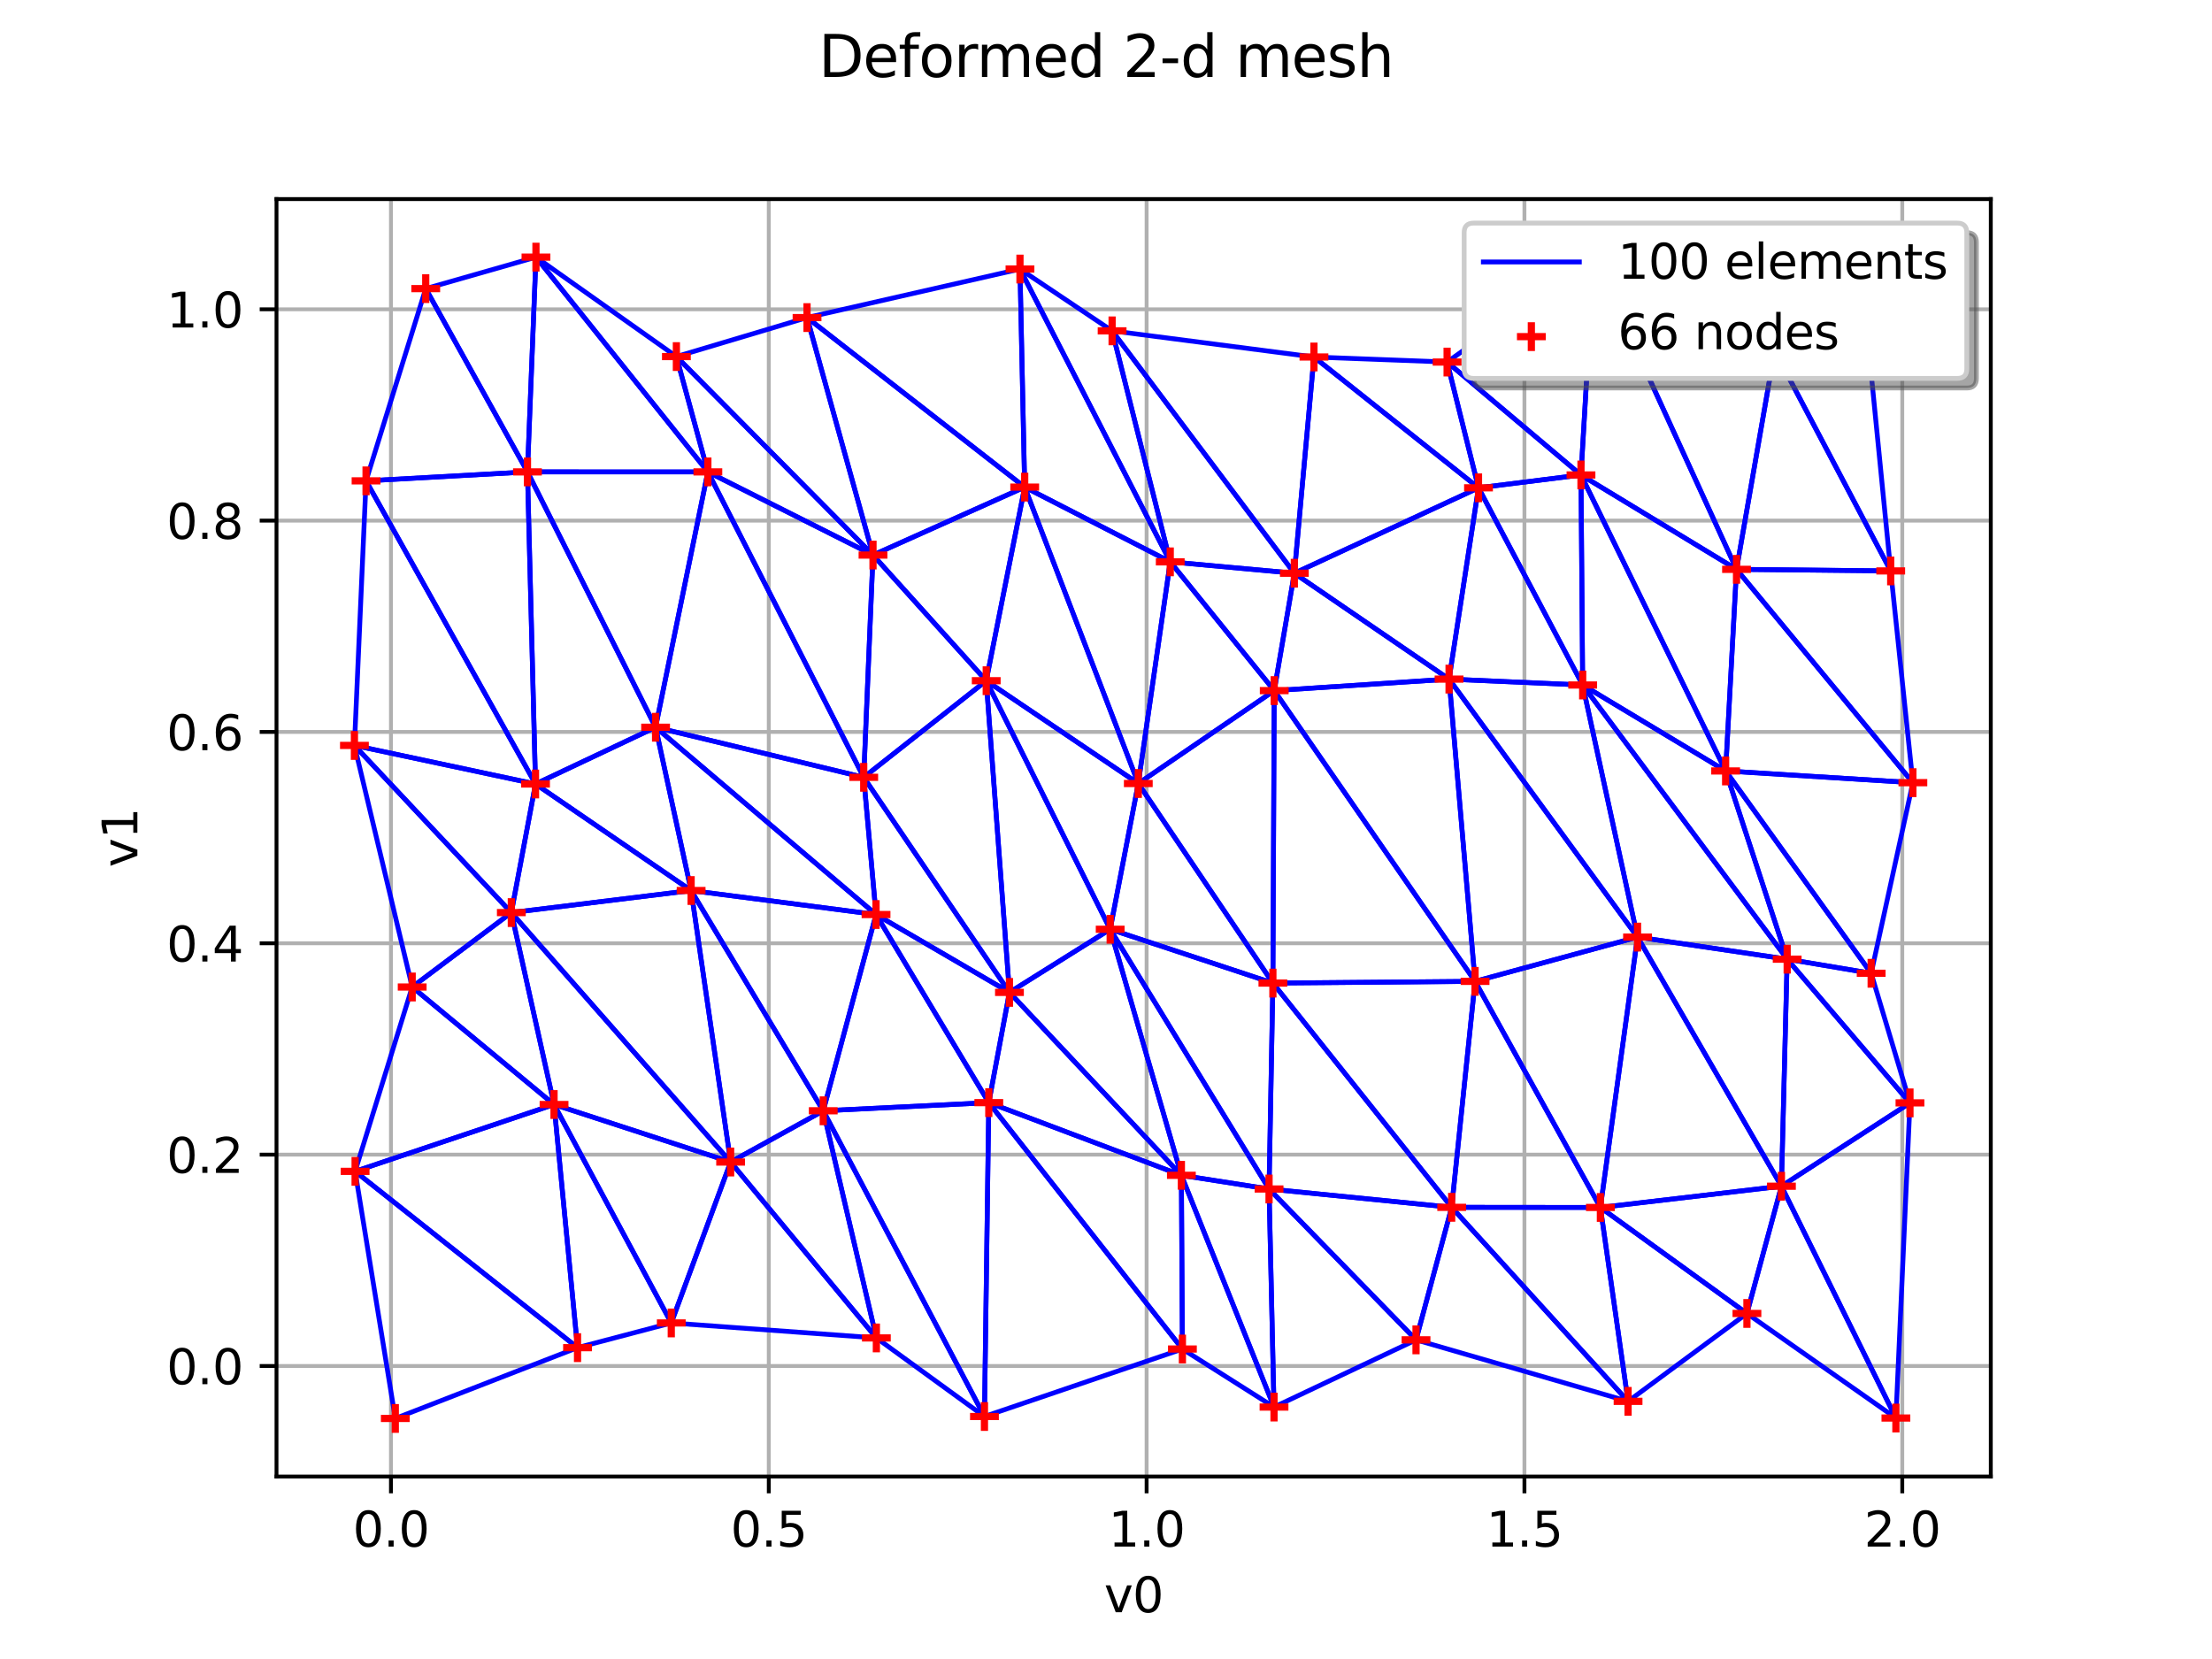 <?xml version="1.0" encoding="utf-8" standalone="no"?>
<!DOCTYPE svg PUBLIC "-//W3C//DTD SVG 1.1//EN"
  "http://www.w3.org/Graphics/SVG/1.1/DTD/svg11.dtd">
<svg xmlns:xlink="http://www.w3.org/1999/xlink" width="460.8pt" height="345.6pt" viewBox="0 0 460.8 345.6" xmlns="http://www.w3.org/2000/svg" version="1.1">
 <defs>
  <style type="text/css">*{stroke-linejoin: round; stroke-linecap: butt}</style>
 </defs>
 <g id="figure_1">
  <g id="patch_1">
   <path d="M 0 345.6 
L 460.8 345.6 
L 460.8 0 
L 0 0 
z
" style="fill: #ffffff"/>
  </g>
  <g id="axes_1">
   <g id="patch_2">
    <path d="M 57.6 307.584 
L 414.72 307.584 
L 414.72 41.472 
L 57.6 41.472 
z
" style="fill: #ffffff"/>
   </g>
   <g id="matplotlib.axis_1">
    <g id="xtick_1">
     <g id="line2d_1">
      <path d="M 81.443 307.584 
L 81.443 41.472 
" clip-path="url(#p181e4df039)" style="fill: none; stroke: #b0b0b0; stroke-width: 0.8; stroke-linecap: square"/>
     </g>
     <g id="line2d_2">
      <defs>
       <path id="m49abc03c48" d="M 0 0 
L 0 3.5 
" style="stroke: #000000; stroke-width: 0.8"/>
      </defs>
      <g>
       <use xlink:href="#m49abc03c48" x="81.443" y="307.584" style="stroke: #000000; stroke-width: 0.8"/>
      </g>
     </g>
     <g id="text_1">
      <!-- 0.0 -->
      <g transform="translate(73.491 322.182) scale(0.1 -0.1)">
       <defs>
        <path id="DejaVuSans-30" d="M 2034 4250 
Q 1547 4250 1301 3770 
Q 1056 3291 1056 2328 
Q 1056 1369 1301 889 
Q 1547 409 2034 409 
Q 2525 409 2770 889 
Q 3016 1369 3016 2328 
Q 3016 3291 2770 3770 
Q 2525 4250 2034 4250 
z
M 2034 4750 
Q 2819 4750 3233 4129 
Q 3647 3509 3647 2328 
Q 3647 1150 3233 529 
Q 2819 -91 2034 -91 
Q 1250 -91 836 529 
Q 422 1150 422 2328 
Q 422 3509 836 4129 
Q 1250 4750 2034 4750 
z
" transform="scale(0.016)"/>
        <path id="DejaVuSans-2e" d="M 684 794 
L 1344 794 
L 1344 0 
L 684 0 
L 684 794 
z
" transform="scale(0.016)"/>
       </defs>
       <use xlink:href="#DejaVuSans-30"/>
       <use xlink:href="#DejaVuSans-2e" transform="translate(63.623 0)"/>
       <use xlink:href="#DejaVuSans-30" transform="translate(95.41 0)"/>
      </g>
     </g>
    </g>
    <g id="xtick_2">
     <g id="line2d_3">
      <path d="M 160.151 307.584 
L 160.151 41.472 
" clip-path="url(#p181e4df039)" style="fill: none; stroke: #b0b0b0; stroke-width: 0.8; stroke-linecap: square"/>
     </g>
     <g id="line2d_4">
      <g>
       <use xlink:href="#m49abc03c48" x="160.151" y="307.584" style="stroke: #000000; stroke-width: 0.8"/>
      </g>
     </g>
     <g id="text_2">
      <!-- 0.5 -->
      <g transform="translate(152.2 322.182) scale(0.1 -0.1)">
       <defs>
        <path id="DejaVuSans-35" d="M 691 4666 
L 3169 4666 
L 3169 4134 
L 1269 4134 
L 1269 2991 
Q 1406 3038 1543 3061 
Q 1681 3084 1819 3084 
Q 2600 3084 3056 2656 
Q 3513 2228 3513 1497 
Q 3513 744 3044 326 
Q 2575 -91 1722 -91 
Q 1428 -91 1123 -41 
Q 819 9 494 109 
L 494 744 
Q 775 591 1075 516 
Q 1375 441 1709 441 
Q 2250 441 2565 725 
Q 2881 1009 2881 1497 
Q 2881 1984 2565 2268 
Q 2250 2553 1709 2553 
Q 1456 2553 1204 2497 
Q 953 2441 691 2322 
L 691 4666 
z
" transform="scale(0.016)"/>
       </defs>
       <use xlink:href="#DejaVuSans-30"/>
       <use xlink:href="#DejaVuSans-2e" transform="translate(63.623 0)"/>
       <use xlink:href="#DejaVuSans-35" transform="translate(95.41 0)"/>
      </g>
     </g>
    </g>
    <g id="xtick_3">
     <g id="line2d_5">
      <path d="M 238.86 307.584 
L 238.86 41.472 
" clip-path="url(#p181e4df039)" style="fill: none; stroke: #b0b0b0; stroke-width: 0.8; stroke-linecap: square"/>
     </g>
     <g id="line2d_6">
      <g>
       <use xlink:href="#m49abc03c48" x="238.86" y="307.584" style="stroke: #000000; stroke-width: 0.8"/>
      </g>
     </g>
     <g id="text_3">
      <!-- 1.0 -->
      <g transform="translate(230.908 322.182) scale(0.1 -0.1)">
       <defs>
        <path id="DejaVuSans-31" d="M 794 531 
L 1825 531 
L 1825 4091 
L 703 3866 
L 703 4441 
L 1819 4666 
L 2450 4666 
L 2450 531 
L 3481 531 
L 3481 0 
L 794 0 
L 794 531 
z
" transform="scale(0.016)"/>
       </defs>
       <use xlink:href="#DejaVuSans-31"/>
       <use xlink:href="#DejaVuSans-2e" transform="translate(63.623 0)"/>
       <use xlink:href="#DejaVuSans-30" transform="translate(95.41 0)"/>
      </g>
     </g>
    </g>
    <g id="xtick_4">
     <g id="line2d_7">
      <path d="M 317.569 307.584 
L 317.569 41.472 
" clip-path="url(#p181e4df039)" style="fill: none; stroke: #b0b0b0; stroke-width: 0.8; stroke-linecap: square"/>
     </g>
     <g id="line2d_8">
      <g>
       <use xlink:href="#m49abc03c48" x="317.569" y="307.584" style="stroke: #000000; stroke-width: 0.8"/>
      </g>
     </g>
     <g id="text_4">
      <!-- 1.5 -->
      <g transform="translate(309.617 322.182) scale(0.1 -0.1)">
       <use xlink:href="#DejaVuSans-31"/>
       <use xlink:href="#DejaVuSans-2e" transform="translate(63.623 0)"/>
       <use xlink:href="#DejaVuSans-35" transform="translate(95.41 0)"/>
      </g>
     </g>
    </g>
    <g id="xtick_5">
     <g id="line2d_9">
      <path d="M 396.277 307.584 
L 396.277 41.472 
" clip-path="url(#p181e4df039)" style="fill: none; stroke: #b0b0b0; stroke-width: 0.8; stroke-linecap: square"/>
     </g>
     <g id="line2d_10">
      <g>
       <use xlink:href="#m49abc03c48" x="396.277" y="307.584" style="stroke: #000000; stroke-width: 0.8"/>
      </g>
     </g>
     <g id="text_5">
      <!-- 2.0 -->
      <g transform="translate(388.326 322.182) scale(0.1 -0.1)">
       <defs>
        <path id="DejaVuSans-32" d="M 1228 531 
L 3431 531 
L 3431 0 
L 469 0 
L 469 531 
Q 828 903 1448 1529 
Q 2069 2156 2228 2338 
Q 2531 2678 2651 2914 
Q 2772 3150 2772 3378 
Q 2772 3750 2511 3984 
Q 2250 4219 1831 4219 
Q 1534 4219 1204 4116 
Q 875 4013 500 3803 
L 500 4441 
Q 881 4594 1212 4672 
Q 1544 4750 1819 4750 
Q 2544 4750 2975 4387 
Q 3406 4025 3406 3419 
Q 3406 3131 3298 2873 
Q 3191 2616 2906 2266 
Q 2828 2175 2409 1742 
Q 1991 1309 1228 531 
z
" transform="scale(0.016)"/>
       </defs>
       <use xlink:href="#DejaVuSans-32"/>
       <use xlink:href="#DejaVuSans-2e" transform="translate(63.623 0)"/>
       <use xlink:href="#DejaVuSans-30" transform="translate(95.41 0)"/>
      </g>
     </g>
    </g>
    <g id="text_6">
     <!-- v0 -->
     <g transform="translate(230.019 335.861) scale(0.1 -0.1)">
      <defs>
       <path id="DejaVuSans-76" d="M 191 3500 
L 800 3500 
L 1894 563 
L 2988 3500 
L 3597 3500 
L 2284 0 
L 1503 0 
L 191 3500 
z
" transform="scale(0.016)"/>
      </defs>
      <use xlink:href="#DejaVuSans-76"/>
      <use xlink:href="#DejaVuSans-30" transform="translate(59.18 0)"/>
     </g>
    </g>
   </g>
   <g id="matplotlib.axis_2">
    <g id="ytick_1">
     <g id="line2d_11">
      <path d="M 57.6 284.555 
L 414.72 284.555 
" clip-path="url(#p181e4df039)" style="fill: none; stroke: #b0b0b0; stroke-width: 0.8; stroke-linecap: square"/>
     </g>
     <g id="line2d_12">
      <defs>
       <path id="m5d65b12e59" d="M 0 0 
L -3.5 0 
" style="stroke: #000000; stroke-width: 0.8"/>
      </defs>
      <g>
       <use xlink:href="#m5d65b12e59" x="57.6" y="284.555" style="stroke: #000000; stroke-width: 0.8"/>
      </g>
     </g>
     <g id="text_7">
      <!-- 0.0 -->
      <g transform="translate(34.697 288.354) scale(0.1 -0.1)">
       <use xlink:href="#DejaVuSans-30"/>
       <use xlink:href="#DejaVuSans-2e" transform="translate(63.623 0)"/>
       <use xlink:href="#DejaVuSans-30" transform="translate(95.41 0)"/>
      </g>
     </g>
    </g>
    <g id="ytick_2">
     <g id="line2d_13">
      <path d="M 57.6 240.53 
L 414.72 240.53 
" clip-path="url(#p181e4df039)" style="fill: none; stroke: #b0b0b0; stroke-width: 0.8; stroke-linecap: square"/>
     </g>
     <g id="line2d_14">
      <g>
       <use xlink:href="#m5d65b12e59" x="57.6" y="240.53" style="stroke: #000000; stroke-width: 0.8"/>
      </g>
     </g>
     <g id="text_8">
      <!-- 0.2 -->
      <g transform="translate(34.697 244.329) scale(0.1 -0.1)">
       <use xlink:href="#DejaVuSans-30"/>
       <use xlink:href="#DejaVuSans-2e" transform="translate(63.623 0)"/>
       <use xlink:href="#DejaVuSans-32" transform="translate(95.41 0)"/>
      </g>
     </g>
    </g>
    <g id="ytick_3">
     <g id="line2d_15">
      <path d="M 57.6 196.505 
L 414.72 196.505 
" clip-path="url(#p181e4df039)" style="fill: none; stroke: #b0b0b0; stroke-width: 0.8; stroke-linecap: square"/>
     </g>
     <g id="line2d_16">
      <g>
       <use xlink:href="#m5d65b12e59" x="57.6" y="196.505" style="stroke: #000000; stroke-width: 0.8"/>
      </g>
     </g>
     <g id="text_9">
      <!-- 0.4 -->
      <g transform="translate(34.697 200.304) scale(0.1 -0.1)">
       <defs>
        <path id="DejaVuSans-34" d="M 2419 4116 
L 825 1625 
L 2419 1625 
L 2419 4116 
z
M 2253 4666 
L 3047 4666 
L 3047 1625 
L 3713 1625 
L 3713 1100 
L 3047 1100 
L 3047 0 
L 2419 0 
L 2419 1100 
L 313 1100 
L 313 1709 
L 2253 4666 
z
" transform="scale(0.016)"/>
       </defs>
       <use xlink:href="#DejaVuSans-30"/>
       <use xlink:href="#DejaVuSans-2e" transform="translate(63.623 0)"/>
       <use xlink:href="#DejaVuSans-34" transform="translate(95.41 0)"/>
      </g>
     </g>
    </g>
    <g id="ytick_4">
     <g id="line2d_17">
      <path d="M 57.6 152.479 
L 414.72 152.479 
" clip-path="url(#p181e4df039)" style="fill: none; stroke: #b0b0b0; stroke-width: 0.8; stroke-linecap: square"/>
     </g>
     <g id="line2d_18">
      <g>
       <use xlink:href="#m5d65b12e59" x="57.6" y="152.479" style="stroke: #000000; stroke-width: 0.8"/>
      </g>
     </g>
     <g id="text_10">
      <!-- 0.6 -->
      <g transform="translate(34.697 156.279) scale(0.1 -0.1)">
       <defs>
        <path id="DejaVuSans-36" d="M 2113 2584 
Q 1688 2584 1439 2293 
Q 1191 2003 1191 1497 
Q 1191 994 1439 701 
Q 1688 409 2113 409 
Q 2538 409 2786 701 
Q 3034 994 3034 1497 
Q 3034 2003 2786 2293 
Q 2538 2584 2113 2584 
z
M 3366 4563 
L 3366 3988 
Q 3128 4100 2886 4159 
Q 2644 4219 2406 4219 
Q 1781 4219 1451 3797 
Q 1122 3375 1075 2522 
Q 1259 2794 1537 2939 
Q 1816 3084 2150 3084 
Q 2853 3084 3261 2657 
Q 3669 2231 3669 1497 
Q 3669 778 3244 343 
Q 2819 -91 2113 -91 
Q 1303 -91 875 529 
Q 447 1150 447 2328 
Q 447 3434 972 4092 
Q 1497 4750 2381 4750 
Q 2619 4750 2861 4703 
Q 3103 4656 3366 4563 
z
" transform="scale(0.016)"/>
       </defs>
       <use xlink:href="#DejaVuSans-30"/>
       <use xlink:href="#DejaVuSans-2e" transform="translate(63.623 0)"/>
       <use xlink:href="#DejaVuSans-36" transform="translate(95.41 0)"/>
      </g>
     </g>
    </g>
    <g id="ytick_5">
     <g id="line2d_19">
      <path d="M 57.6 108.454 
L 414.72 108.454 
" clip-path="url(#p181e4df039)" style="fill: none; stroke: #b0b0b0; stroke-width: 0.8; stroke-linecap: square"/>
     </g>
     <g id="line2d_20">
      <g>
       <use xlink:href="#m5d65b12e59" x="57.6" y="108.454" style="stroke: #000000; stroke-width: 0.8"/>
      </g>
     </g>
     <g id="text_11">
      <!-- 0.8 -->
      <g transform="translate(34.697 112.253) scale(0.1 -0.1)">
       <defs>
        <path id="DejaVuSans-38" d="M 2034 2216 
Q 1584 2216 1326 1975 
Q 1069 1734 1069 1313 
Q 1069 891 1326 650 
Q 1584 409 2034 409 
Q 2484 409 2743 651 
Q 3003 894 3003 1313 
Q 3003 1734 2745 1975 
Q 2488 2216 2034 2216 
z
M 1403 2484 
Q 997 2584 770 2862 
Q 544 3141 544 3541 
Q 544 4100 942 4425 
Q 1341 4750 2034 4750 
Q 2731 4750 3128 4425 
Q 3525 4100 3525 3541 
Q 3525 3141 3298 2862 
Q 3072 2584 2669 2484 
Q 3125 2378 3379 2068 
Q 3634 1759 3634 1313 
Q 3634 634 3220 271 
Q 2806 -91 2034 -91 
Q 1263 -91 848 271 
Q 434 634 434 1313 
Q 434 1759 690 2068 
Q 947 2378 1403 2484 
z
M 1172 3481 
Q 1172 3119 1398 2916 
Q 1625 2713 2034 2713 
Q 2441 2713 2670 2916 
Q 2900 3119 2900 3481 
Q 2900 3844 2670 4047 
Q 2441 4250 2034 4250 
Q 1625 4250 1398 4047 
Q 1172 3844 1172 3481 
z
" transform="scale(0.016)"/>
       </defs>
       <use xlink:href="#DejaVuSans-30"/>
       <use xlink:href="#DejaVuSans-2e" transform="translate(63.623 0)"/>
       <use xlink:href="#DejaVuSans-38" transform="translate(95.41 0)"/>
      </g>
     </g>
    </g>
    <g id="ytick_6">
     <g id="line2d_21">
      <path d="M 57.6 64.429 
L 414.72 64.429 
" clip-path="url(#p181e4df039)" style="fill: none; stroke: #b0b0b0; stroke-width: 0.8; stroke-linecap: square"/>
     </g>
     <g id="line2d_22">
      <g>
       <use xlink:href="#m5d65b12e59" x="57.6" y="64.429" style="stroke: #000000; stroke-width: 0.8"/>
      </g>
     </g>
     <g id="text_12">
      <!-- 1.0 -->
      <g transform="translate(34.697 68.228) scale(0.1 -0.1)">
       <use xlink:href="#DejaVuSans-31"/>
       <use xlink:href="#DejaVuSans-2e" transform="translate(63.623 0)"/>
       <use xlink:href="#DejaVuSans-30" transform="translate(95.41 0)"/>
      </g>
     </g>
    </g>
    <g id="text_13">
     <!-- v1 -->
     <g transform="translate(28.617 180.669) rotate(-90) scale(0.1 -0.1)">
      <use xlink:href="#DejaVuSans-76"/>
      <use xlink:href="#DejaVuSans-31" transform="translate(59.18 0)"/>
     </g>
    </g>
   </g>
   <g id="line2d_23">
    <path d="M 82.35 295.488 
L 120.309 280.739 
L 73.977 244.017 
L 82.35 295.488 
" clip-path="url(#p181e4df039)" style="fill: none; stroke: #0000ff; stroke-linecap: square"/>
   </g>
   <g id="line2d_24">
    <path d="M 120.309 280.739 
L 115.417 230.089 
L 73.977 244.017 
L 120.309 280.739 
" clip-path="url(#p181e4df039)" style="fill: none; stroke: #0000ff; stroke-linecap: square"/>
   </g>
   <g id="line2d_25">
    <path d="M 120.309 280.739 
L 139.839 275.595 
L 115.417 230.089 
L 120.309 280.739 
" clip-path="url(#p181e4df039)" style="fill: none; stroke: #0000ff; stroke-linecap: square"/>
   </g>
   <g id="line2d_26">
    <path d="M 139.839 275.595 
L 152.203 242.068 
L 115.417 230.089 
L 139.839 275.595 
" clip-path="url(#p181e4df039)" style="fill: none; stroke: #0000ff; stroke-linecap: square"/>
   </g>
   <g id="line2d_27">
    <path d="M 139.839 275.595 
L 182.564 278.713 
L 152.203 242.068 
L 139.839 275.595 
" clip-path="url(#p181e4df039)" style="fill: none; stroke: #0000ff; stroke-linecap: square"/>
   </g>
   <g id="line2d_28">
    <path d="M 182.564 278.713 
L 171.497 231.4 
L 152.203 242.068 
L 182.564 278.713 
" clip-path="url(#p181e4df039)" style="fill: none; stroke: #0000ff; stroke-linecap: square"/>
   </g>
   <g id="line2d_29">
    <path d="M 182.564 278.713 
L 205.079 295.082 
L 171.497 231.4 
L 182.564 278.713 
" clip-path="url(#p181e4df039)" style="fill: none; stroke: #0000ff; stroke-linecap: square"/>
   </g>
   <g id="line2d_30">
    <path d="M 205.079 295.082 
L 205.985 229.697 
L 171.497 231.4 
L 205.079 295.082 
" clip-path="url(#p181e4df039)" style="fill: none; stroke: #0000ff; stroke-linecap: square"/>
   </g>
   <g id="line2d_31">
    <path d="M 205.079 295.082 
L 246.316 281.029 
L 205.985 229.697 
L 205.079 295.082 
" clip-path="url(#p181e4df039)" style="fill: none; stroke: #0000ff; stroke-linecap: square"/>
   </g>
   <g id="line2d_32">
    <path d="M 246.316 281.029 
L 246.103 244.838 
L 205.985 229.697 
L 246.316 281.029 
" clip-path="url(#p181e4df039)" style="fill: none; stroke: #0000ff; stroke-linecap: square"/>
   </g>
   <g id="line2d_33">
    <path d="M 246.316 281.029 
L 265.401 293.121 
L 246.103 244.838 
L 246.316 281.029 
" clip-path="url(#p181e4df039)" style="fill: none; stroke: #0000ff; stroke-linecap: square"/>
   </g>
   <g id="line2d_34">
    <path d="M 265.401 293.121 
L 264.366 247.69 
L 246.103 244.838 
L 265.401 293.121 
" clip-path="url(#p181e4df039)" style="fill: none; stroke: #0000ff; stroke-linecap: square"/>
   </g>
   <g id="line2d_35">
    <path d="M 265.401 293.121 
L 294.984 279.116 
L 264.366 247.69 
L 265.401 293.121 
" clip-path="url(#p181e4df039)" style="fill: none; stroke: #0000ff; stroke-linecap: square"/>
   </g>
   <g id="line2d_36">
    <path d="M 294.984 279.116 
L 302.411 251.506 
L 264.366 247.69 
L 294.984 279.116 
" clip-path="url(#p181e4df039)" style="fill: none; stroke: #0000ff; stroke-linecap: square"/>
   </g>
   <g id="line2d_37">
    <path d="M 294.984 279.116 
L 339.155 291.927 
L 302.411 251.506 
L 294.984 279.116 
" clip-path="url(#p181e4df039)" style="fill: none; stroke: #0000ff; stroke-linecap: square"/>
   </g>
   <g id="line2d_38">
    <path d="M 339.155 291.927 
L 333.393 251.536 
L 302.411 251.506 
L 339.155 291.927 
" clip-path="url(#p181e4df039)" style="fill: none; stroke: #0000ff; stroke-linecap: square"/>
   </g>
   <g id="line2d_39">
    <path d="M 339.155 291.927 
L 363.917 273.617 
L 333.393 251.536 
L 339.155 291.927 
" clip-path="url(#p181e4df039)" style="fill: none; stroke: #0000ff; stroke-linecap: square"/>
   </g>
   <g id="line2d_40">
    <path d="M 363.917 273.617 
L 371.103 247.109 
L 333.393 251.536 
L 363.917 273.617 
" clip-path="url(#p181e4df039)" style="fill: none; stroke: #0000ff; stroke-linecap: square"/>
   </g>
   <g id="line2d_41">
    <path d="M 363.917 273.617 
L 394.95 295.404 
L 371.103 247.109 
L 363.917 273.617 
" clip-path="url(#p181e4df039)" style="fill: none; stroke: #0000ff; stroke-linecap: square"/>
   </g>
   <g id="line2d_42">
    <path d="M 394.95 295.404 
L 397.881 229.754 
L 371.103 247.109 
L 394.95 295.404 
" clip-path="url(#p181e4df039)" style="fill: none; stroke: #0000ff; stroke-linecap: square"/>
   </g>
   <g id="line2d_43">
    <path d="M 73.977 244.017 
L 115.417 230.089 
L 85.865 205.61 
L 73.977 244.017 
" clip-path="url(#p181e4df039)" style="fill: none; stroke: #0000ff; stroke-linecap: square"/>
   </g>
   <g id="line2d_44">
    <path d="M 115.417 230.089 
L 106.519 190.112 
L 85.865 205.61 
L 115.417 230.089 
" clip-path="url(#p181e4df039)" style="fill: none; stroke: #0000ff; stroke-linecap: square"/>
   </g>
   <g id="line2d_45">
    <path d="M 115.417 230.089 
L 152.203 242.068 
L 106.519 190.112 
L 115.417 230.089 
" clip-path="url(#p181e4df039)" style="fill: none; stroke: #0000ff; stroke-linecap: square"/>
   </g>
   <g id="line2d_46">
    <path d="M 152.203 242.068 
L 143.972 185.515 
L 106.519 190.112 
L 152.203 242.068 
" clip-path="url(#p181e4df039)" style="fill: none; stroke: #0000ff; stroke-linecap: square"/>
   </g>
   <g id="line2d_47">
    <path d="M 152.203 242.068 
L 171.497 231.4 
L 143.972 185.515 
L 152.203 242.068 
" clip-path="url(#p181e4df039)" style="fill: none; stroke: #0000ff; stroke-linecap: square"/>
   </g>
   <g id="line2d_48">
    <path d="M 171.497 231.4 
L 182.494 190.509 
L 143.972 185.515 
L 171.497 231.4 
" clip-path="url(#p181e4df039)" style="fill: none; stroke: #0000ff; stroke-linecap: square"/>
   </g>
   <g id="line2d_49">
    <path d="M 171.497 231.4 
L 205.985 229.697 
L 182.494 190.509 
L 171.497 231.4 
" clip-path="url(#p181e4df039)" style="fill: none; stroke: #0000ff; stroke-linecap: square"/>
   </g>
   <g id="line2d_50">
    <path d="M 205.985 229.697 
L 210.286 206.731 
L 182.494 190.509 
L 205.985 229.697 
" clip-path="url(#p181e4df039)" style="fill: none; stroke: #0000ff; stroke-linecap: square"/>
   </g>
   <g id="line2d_51">
    <path d="M 205.985 229.697 
L 246.103 244.838 
L 210.286 206.731 
L 205.985 229.697 
" clip-path="url(#p181e4df039)" style="fill: none; stroke: #0000ff; stroke-linecap: square"/>
   </g>
   <g id="line2d_52">
    <path d="M 246.103 244.838 
L 231.272 193.582 
L 210.286 206.731 
L 246.103 244.838 
" clip-path="url(#p181e4df039)" style="fill: none; stroke: #0000ff; stroke-linecap: square"/>
   </g>
   <g id="line2d_53">
    <path d="M 246.103 244.838 
L 264.366 247.69 
L 231.272 193.582 
L 246.103 244.838 
" clip-path="url(#p181e4df039)" style="fill: none; stroke: #0000ff; stroke-linecap: square"/>
   </g>
   <g id="line2d_54">
    <path d="M 264.366 247.69 
L 265.167 204.796 
L 231.272 193.582 
L 264.366 247.69 
" clip-path="url(#p181e4df039)" style="fill: none; stroke: #0000ff; stroke-linecap: square"/>
   </g>
   <g id="line2d_55">
    <path d="M 264.366 247.69 
L 302.411 251.506 
L 265.167 204.796 
L 264.366 247.69 
" clip-path="url(#p181e4df039)" style="fill: none; stroke: #0000ff; stroke-linecap: square"/>
   </g>
   <g id="line2d_56">
    <path d="M 302.411 251.506 
L 307.285 204.435 
L 265.167 204.796 
L 302.411 251.506 
" clip-path="url(#p181e4df039)" style="fill: none; stroke: #0000ff; stroke-linecap: square"/>
   </g>
   <g id="line2d_57">
    <path d="M 302.411 251.506 
L 333.393 251.536 
L 307.285 204.435 
L 302.411 251.506 
" clip-path="url(#p181e4df039)" style="fill: none; stroke: #0000ff; stroke-linecap: square"/>
   </g>
   <g id="line2d_58">
    <path d="M 333.393 251.536 
L 341.127 195.214 
L 307.285 204.435 
L 333.393 251.536 
" clip-path="url(#p181e4df039)" style="fill: none; stroke: #0000ff; stroke-linecap: square"/>
   </g>
   <g id="line2d_59">
    <path d="M 333.393 251.536 
L 371.103 247.109 
L 341.127 195.214 
L 333.393 251.536 
" clip-path="url(#p181e4df039)" style="fill: none; stroke: #0000ff; stroke-linecap: square"/>
   </g>
   <g id="line2d_60">
    <path d="M 371.103 247.109 
L 372.301 199.811 
L 341.127 195.214 
L 371.103 247.109 
" clip-path="url(#p181e4df039)" style="fill: none; stroke: #0000ff; stroke-linecap: square"/>
   </g>
   <g id="line2d_61">
    <path d="M 371.103 247.109 
L 397.881 229.754 
L 372.301 199.811 
L 371.103 247.109 
" clip-path="url(#p181e4df039)" style="fill: none; stroke: #0000ff; stroke-linecap: square"/>
   </g>
   <g id="line2d_62">
    <path d="M 397.881 229.754 
L 389.798 202.754 
L 372.301 199.811 
L 397.881 229.754 
" clip-path="url(#p181e4df039)" style="fill: none; stroke: #0000ff; stroke-linecap: square"/>
   </g>
   <g id="line2d_63">
    <path d="M 85.865 205.61 
L 106.519 190.112 
L 73.833 155.289 
L 85.865 205.61 
" clip-path="url(#p181e4df039)" style="fill: none; stroke: #0000ff; stroke-linecap: square"/>
   </g>
   <g id="line2d_64">
    <path d="M 106.519 190.112 
L 111.558 163.318 
L 73.833 155.289 
L 106.519 190.112 
" clip-path="url(#p181e4df039)" style="fill: none; stroke: #0000ff; stroke-linecap: square"/>
   </g>
   <g id="line2d_65">
    <path d="M 106.519 190.112 
L 143.972 185.515 
L 111.558 163.318 
L 106.519 190.112 
" clip-path="url(#p181e4df039)" style="fill: none; stroke: #0000ff; stroke-linecap: square"/>
   </g>
   <g id="line2d_66">
    <path d="M 143.972 185.515 
L 136.57 151.501 
L 111.558 163.318 
L 143.972 185.515 
" clip-path="url(#p181e4df039)" style="fill: none; stroke: #0000ff; stroke-linecap: square"/>
   </g>
   <g id="line2d_67">
    <path d="M 143.972 185.515 
L 182.494 190.509 
L 136.57 151.501 
L 143.972 185.515 
" clip-path="url(#p181e4df039)" style="fill: none; stroke: #0000ff; stroke-linecap: square"/>
   </g>
   <g id="line2d_68">
    <path d="M 182.494 190.509 
L 179.929 161.929 
L 136.57 151.501 
L 182.494 190.509 
" clip-path="url(#p181e4df039)" style="fill: none; stroke: #0000ff; stroke-linecap: square"/>
   </g>
   <g id="line2d_69">
    <path d="M 182.494 190.509 
L 210.286 206.731 
L 179.929 161.929 
L 182.494 190.509 
" clip-path="url(#p181e4df039)" style="fill: none; stroke: #0000ff; stroke-linecap: square"/>
   </g>
   <g id="line2d_70">
    <path d="M 210.286 206.731 
L 205.451 141.808 
L 179.929 161.929 
L 210.286 206.731 
" clip-path="url(#p181e4df039)" style="fill: none; stroke: #0000ff; stroke-linecap: square"/>
   </g>
   <g id="line2d_71">
    <path d="M 210.286 206.731 
L 231.272 193.582 
L 205.451 141.808 
L 210.286 206.731 
" clip-path="url(#p181e4df039)" style="fill: none; stroke: #0000ff; stroke-linecap: square"/>
   </g>
   <g id="line2d_72">
    <path d="M 231.272 193.582 
L 237.129 163.216 
L 205.451 141.808 
L 231.272 193.582 
" clip-path="url(#p181e4df039)" style="fill: none; stroke: #0000ff; stroke-linecap: square"/>
   </g>
   <g id="line2d_73">
    <path d="M 231.272 193.582 
L 265.167 204.796 
L 237.129 163.216 
L 231.272 193.582 
" clip-path="url(#p181e4df039)" style="fill: none; stroke: #0000ff; stroke-linecap: square"/>
   </g>
   <g id="line2d_74">
    <path d="M 265.167 204.796 
L 265.446 143.863 
L 237.129 163.216 
L 265.167 204.796 
" clip-path="url(#p181e4df039)" style="fill: none; stroke: #0000ff; stroke-linecap: square"/>
   </g>
   <g id="patch_3">
    <path d="M 57.6 307.584 
L 57.6 41.472 
" style="fill: none; stroke: #000000; stroke-width: 0.8; stroke-linejoin: miter; stroke-linecap: square"/>
   </g>
   <g id="patch_4">
    <path d="M 414.72 307.584 
L 414.72 41.472 
" style="fill: none; stroke: #000000; stroke-width: 0.8; stroke-linejoin: miter; stroke-linecap: square"/>
   </g>
   <g id="patch_5">
    <path d="M 57.6 307.584 
L 414.72 307.584 
" style="fill: none; stroke: #000000; stroke-width: 0.8; stroke-linejoin: miter; stroke-linecap: square"/>
   </g>
   <g id="patch_6">
    <path d="M 57.6 41.472 
L 414.72 41.472 
" style="fill: none; stroke: #000000; stroke-width: 0.8; stroke-linejoin: miter; stroke-linecap: square"/>
   </g>
   <g id="line2d_75">
    <path d="M 265.167 204.796 
L 307.285 204.435 
L 265.446 143.863 
L 265.167 204.796 
" clip-path="url(#p181e4df039)" style="fill: none; stroke: #0000ff; stroke-linecap: square"/>
   </g>
   <g id="line2d_76">
    <path d="M 307.285 204.435 
L 301.867 141.473 
L 265.446 143.863 
L 307.285 204.435 
" clip-path="url(#p181e4df039)" style="fill: none; stroke: #0000ff; stroke-linecap: square"/>
   </g>
   <g id="line2d_77">
    <path d="M 307.285 204.435 
L 341.127 195.214 
L 301.867 141.473 
L 307.285 204.435 
" clip-path="url(#p181e4df039)" style="fill: none; stroke: #0000ff; stroke-linecap: square"/>
   </g>
   <g id="line2d_78">
    <path d="M 341.127 195.214 
L 329.701 142.698 
L 301.867 141.473 
L 341.127 195.214 
" clip-path="url(#p181e4df039)" style="fill: none; stroke: #0000ff; stroke-linecap: square"/>
   </g>
   <g id="line2d_79">
    <path d="M 341.127 195.214 
L 372.301 199.811 
L 329.701 142.698 
L 341.127 195.214 
" clip-path="url(#p181e4df039)" style="fill: none; stroke: #0000ff; stroke-linecap: square"/>
   </g>
   <g id="line2d_80">
    <path d="M 372.301 199.811 
L 359.48 160.599 
L 329.701 142.698 
L 372.301 199.811 
" clip-path="url(#p181e4df039)" style="fill: none; stroke: #0000ff; stroke-linecap: square"/>
   </g>
   <g id="line2d_81">
    <path d="M 372.301 199.811 
L 389.798 202.754 
L 359.48 160.599 
L 372.301 199.811 
" clip-path="url(#p181e4df039)" style="fill: none; stroke: #0000ff; stroke-linecap: square"/>
   </g>
   <g id="line2d_82">
    <path d="M 389.798 202.754 
L 398.487 163.043 
L 359.48 160.599 
L 389.798 202.754 
" clip-path="url(#p181e4df039)" style="fill: none; stroke: #0000ff; stroke-linecap: square"/>
   </g>
   <g id="line2d_83">
    <path d="M 73.833 155.289 
L 111.558 163.318 
L 76.256 100.175 
L 73.833 155.289 
" clip-path="url(#p181e4df039)" style="fill: none; stroke: #0000ff; stroke-linecap: square"/>
   </g>
   <g id="line2d_84">
    <path d="M 111.558 163.318 
L 109.881 98.305 
L 76.256 100.175 
L 111.558 163.318 
" clip-path="url(#p181e4df039)" style="fill: none; stroke: #0000ff; stroke-linecap: square"/>
   </g>
   <g id="line2d_85">
    <path d="M 111.558 163.318 
L 136.57 151.501 
L 109.881 98.305 
L 111.558 163.318 
" clip-path="url(#p181e4df039)" style="fill: none; stroke: #0000ff; stroke-linecap: square"/>
   </g>
   <g id="line2d_86">
    <path d="M 136.57 151.501 
L 147.46 98.308 
L 109.881 98.305 
L 136.57 151.501 
" clip-path="url(#p181e4df039)" style="fill: none; stroke: #0000ff; stroke-linecap: square"/>
   </g>
   <g id="line2d_87">
    <path d="M 136.57 151.501 
L 179.929 161.929 
L 147.46 98.308 
L 136.57 151.501 
" clip-path="url(#p181e4df039)" style="fill: none; stroke: #0000ff; stroke-linecap: square"/>
   </g>
   <g id="line2d_88">
    <path d="M 179.929 161.929 
L 181.863 115.627 
L 147.46 98.308 
L 179.929 161.929 
" clip-path="url(#p181e4df039)" style="fill: none; stroke: #0000ff; stroke-linecap: square"/>
   </g>
   <g id="line2d_89">
    <path d="M 179.929 161.929 
L 205.451 141.808 
L 181.863 115.627 
L 179.929 161.929 
" clip-path="url(#p181e4df039)" style="fill: none; stroke: #0000ff; stroke-linecap: square"/>
   </g>
   <g id="line2d_90">
    <path d="M 205.451 141.808 
L 213.463 101.476 
L 181.863 115.627 
L 205.451 141.808 
" clip-path="url(#p181e4df039)" style="fill: none; stroke: #0000ff; stroke-linecap: square"/>
   </g>
   <g id="line2d_91">
    <path d="M 205.451 141.808 
L 237.129 163.216 
L 213.463 101.476 
L 205.451 141.808 
" clip-path="url(#p181e4df039)" style="fill: none; stroke: #0000ff; stroke-linecap: square"/>
   </g>
   <g id="line2d_92">
    <path d="M 237.129 163.216 
L 243.783 117.042 
L 213.463 101.476 
L 237.129 163.216 
" clip-path="url(#p181e4df039)" style="fill: none; stroke: #0000ff; stroke-linecap: square"/>
   </g>
   <g id="line2d_93">
    <path d="M 237.129 163.216 
L 265.446 143.863 
L 243.783 117.042 
L 237.129 163.216 
" clip-path="url(#p181e4df039)" style="fill: none; stroke: #0000ff; stroke-linecap: square"/>
   </g>
   <g id="line2d_94">
    <path d="M 265.446 143.863 
L 269.636 119.416 
L 243.783 117.042 
L 265.446 143.863 
" clip-path="url(#p181e4df039)" style="fill: none; stroke: #0000ff; stroke-linecap: square"/>
   </g>
   <g id="line2d_95">
    <path d="M 265.446 143.863 
L 301.867 141.473 
L 269.636 119.416 
L 265.446 143.863 
" clip-path="url(#p181e4df039)" style="fill: none; stroke: #0000ff; stroke-linecap: square"/>
   </g>
   <g id="line2d_96">
    <path d="M 301.867 141.473 
L 307.998 101.623 
L 269.636 119.416 
L 301.867 141.473 
" clip-path="url(#p181e4df039)" style="fill: none; stroke: #0000ff; stroke-linecap: square"/>
   </g>
   <g id="line2d_97">
    <path d="M 301.867 141.473 
L 329.701 142.698 
L 307.998 101.623 
L 301.867 141.473 
" clip-path="url(#p181e4df039)" style="fill: none; stroke: #0000ff; stroke-linecap: square"/>
   </g>
   <g id="line2d_98">
    <path d="M 329.701 142.698 
L 329.348 98.944 
L 307.998 101.623 
L 329.701 142.698 
" clip-path="url(#p181e4df039)" style="fill: none; stroke: #0000ff; stroke-linecap: square"/>
   </g>
   <g id="line2d_99">
    <path d="M 329.701 142.698 
L 359.48 160.599 
L 329.348 98.944 
L 329.701 142.698 
" clip-path="url(#p181e4df039)" style="fill: none; stroke: #0000ff; stroke-linecap: square"/>
   </g>
   <g id="line2d_100">
    <path d="M 359.48 160.599 
L 361.75 118.604 
L 329.348 98.944 
L 359.48 160.599 
" clip-path="url(#p181e4df039)" style="fill: none; stroke: #0000ff; stroke-linecap: square"/>
   </g>
   <g id="line2d_101">
    <path d="M 359.48 160.599 
L 398.487 163.043 
L 361.75 118.604 
L 359.48 160.599 
" clip-path="url(#p181e4df039)" style="fill: none; stroke: #0000ff; stroke-linecap: square"/>
   </g>
   <g id="line2d_102">
    <path d="M 398.487 163.043 
L 393.869 118.933 
L 361.75 118.604 
L 398.487 163.043 
" clip-path="url(#p181e4df039)" style="fill: none; stroke: #0000ff; stroke-linecap: square"/>
   </g>
   <g id="line2d_103">
    <path d="M 76.256 100.175 
L 109.881 98.305 
L 88.688 60.129 
L 76.256 100.175 
" clip-path="url(#p181e4df039)" style="fill: none; stroke: #0000ff; stroke-linecap: square"/>
   </g>
   <g id="line2d_104">
    <path d="M 109.881 98.305 
L 111.651 53.568 
L 88.688 60.129 
L 109.881 98.305 
" clip-path="url(#p181e4df039)" style="fill: none; stroke: #0000ff; stroke-linecap: square"/>
   </g>
   <g id="line2d_105">
    <path d="M 109.881 98.305 
L 147.46 98.308 
L 111.651 53.568 
L 109.881 98.305 
" clip-path="url(#p181e4df039)" style="fill: none; stroke: #0000ff; stroke-linecap: square"/>
   </g>
   <g id="line2d_106">
    <path d="M 147.46 98.308 
L 140.904 74.283 
L 111.651 53.568 
L 147.46 98.308 
" clip-path="url(#p181e4df039)" style="fill: none; stroke: #0000ff; stroke-linecap: square"/>
   </g>
   <g id="line2d_107">
    <path d="M 147.46 98.308 
L 181.863 115.627 
L 140.904 74.283 
L 147.46 98.308 
" clip-path="url(#p181e4df039)" style="fill: none; stroke: #0000ff; stroke-linecap: square"/>
   </g>
   <g id="line2d_108">
    <path d="M 181.863 115.627 
L 168.12 66.159 
L 140.904 74.283 
L 181.863 115.627 
" clip-path="url(#p181e4df039)" style="fill: none; stroke: #0000ff; stroke-linecap: square"/>
   </g>
   <g id="line2d_109">
    <path d="M 181.863 115.627 
L 213.463 101.476 
L 168.12 66.159 
L 181.863 115.627 
" clip-path="url(#p181e4df039)" style="fill: none; stroke: #0000ff; stroke-linecap: square"/>
   </g>
   <g id="line2d_110">
    <path d="M 213.463 101.476 
L 212.479 56.048 
L 168.12 66.159 
L 213.463 101.476 
" clip-path="url(#p181e4df039)" style="fill: none; stroke: #0000ff; stroke-linecap: square"/>
   </g>
   <g id="line2d_111">
    <path d="M 213.463 101.476 
L 243.783 117.042 
L 212.479 56.048 
L 213.463 101.476 
" clip-path="url(#p181e4df039)" style="fill: none; stroke: #0000ff; stroke-linecap: square"/>
   </g>
   <g id="line2d_112">
    <path d="M 243.783 117.042 
L 231.674 68.92 
L 212.479 56.048 
L 243.783 117.042 
" clip-path="url(#p181e4df039)" style="fill: none; stroke: #0000ff; stroke-linecap: square"/>
   </g>
   <g id="line2d_113">
    <path d="M 243.783 117.042 
L 269.636 119.416 
L 231.674 68.92 
L 243.783 117.042 
" clip-path="url(#p181e4df039)" style="fill: none; stroke: #0000ff; stroke-linecap: square"/>
   </g>
   <g id="line2d_114">
    <path d="M 269.636 119.416 
L 273.72 74.371 
L 231.674 68.92 
L 269.636 119.416 
" clip-path="url(#p181e4df039)" style="fill: none; stroke: #0000ff; stroke-linecap: square"/>
   </g>
   <g id="line2d_115">
    <path d="M 269.636 119.416 
L 307.998 101.623 
L 273.72 74.371 
L 269.636 119.416 
" clip-path="url(#p181e4df039)" style="fill: none; stroke: #0000ff; stroke-linecap: square"/>
   </g>
   <g id="line2d_116">
    <path d="M 307.998 101.623 
L 301.459 75.423 
L 273.72 74.371 
L 307.998 101.623 
" clip-path="url(#p181e4df039)" style="fill: none; stroke: #0000ff; stroke-linecap: square"/>
   </g>
   <g id="line2d_117">
    <path d="M 307.998 101.623 
L 329.348 98.944 
L 301.459 75.423 
L 307.998 101.623 
" clip-path="url(#p181e4df039)" style="fill: none; stroke: #0000ff; stroke-linecap: square"/>
   </g>
   <g id="line2d_118">
    <path d="M 329.348 98.944 
L 332.017 53.572 
L 301.459 75.423 
L 329.348 98.944 
" clip-path="url(#p181e4df039)" style="fill: none; stroke: #0000ff; stroke-linecap: square"/>
   </g>
   <g id="line2d_119">
    <path d="M 329.348 98.944 
L 361.75 118.604 
L 332.017 53.572 
L 329.348 98.944 
" clip-path="url(#p181e4df039)" style="fill: none; stroke: #0000ff; stroke-linecap: square"/>
   </g>
   <g id="line2d_120">
    <path d="M 361.75 118.604 
L 369.693 73.044 
L 332.017 53.572 
L 361.75 118.604 
" clip-path="url(#p181e4df039)" style="fill: none; stroke: #0000ff; stroke-linecap: square"/>
   </g>
   <g id="line2d_121">
    <path d="M 361.75 118.604 
L 393.869 118.933 
L 369.693 73.044 
L 361.75 118.604 
" clip-path="url(#p181e4df039)" style="fill: none; stroke: #0000ff; stroke-linecap: square"/>
   </g>
   <g id="line2d_122">
    <path d="M 393.869 118.933 
L 388.829 67.989 
L 369.693 73.044 
L 393.869 118.933 
" clip-path="url(#p181e4df039)" style="fill: none; stroke: #0000ff; stroke-linecap: square"/>
   </g>
   <g id="PathCollection_1">
    <defs>
     <path id="m1a1ebfaef0" d="M -3 0 
L 3 0 
M 0 3 
L 0 -3 
" style="stroke: #ff0000; stroke-width: 1.5"/>
    </defs>
    <g clip-path="url(#p181e4df039)">
     <use xlink:href="#m1a1ebfaef0" x="82.35" y="295.488" style="fill: #ff0000; stroke: #ff0000; stroke-width: 1.5"/>
     <use xlink:href="#m1a1ebfaef0" x="120.309" y="280.739" style="fill: #ff0000; stroke: #ff0000; stroke-width: 1.5"/>
     <use xlink:href="#m1a1ebfaef0" x="139.839" y="275.595" style="fill: #ff0000; stroke: #ff0000; stroke-width: 1.5"/>
     <use xlink:href="#m1a1ebfaef0" x="182.564" y="278.713" style="fill: #ff0000; stroke: #ff0000; stroke-width: 1.5"/>
     <use xlink:href="#m1a1ebfaef0" x="205.079" y="295.082" style="fill: #ff0000; stroke: #ff0000; stroke-width: 1.5"/>
     <use xlink:href="#m1a1ebfaef0" x="246.316" y="281.029" style="fill: #ff0000; stroke: #ff0000; stroke-width: 1.5"/>
     <use xlink:href="#m1a1ebfaef0" x="265.401" y="293.121" style="fill: #ff0000; stroke: #ff0000; stroke-width: 1.5"/>
     <use xlink:href="#m1a1ebfaef0" x="294.984" y="279.116" style="fill: #ff0000; stroke: #ff0000; stroke-width: 1.5"/>
     <use xlink:href="#m1a1ebfaef0" x="339.155" y="291.927" style="fill: #ff0000; stroke: #ff0000; stroke-width: 1.5"/>
     <use xlink:href="#m1a1ebfaef0" x="363.917" y="273.617" style="fill: #ff0000; stroke: #ff0000; stroke-width: 1.5"/>
     <use xlink:href="#m1a1ebfaef0" x="394.95" y="295.404" style="fill: #ff0000; stroke: #ff0000; stroke-width: 1.5"/>
     <use xlink:href="#m1a1ebfaef0" x="73.977" y="244.017" style="fill: #ff0000; stroke: #ff0000; stroke-width: 1.5"/>
     <use xlink:href="#m1a1ebfaef0" x="115.417" y="230.089" style="fill: #ff0000; stroke: #ff0000; stroke-width: 1.5"/>
     <use xlink:href="#m1a1ebfaef0" x="152.203" y="242.068" style="fill: #ff0000; stroke: #ff0000; stroke-width: 1.5"/>
     <use xlink:href="#m1a1ebfaef0" x="171.497" y="231.4" style="fill: #ff0000; stroke: #ff0000; stroke-width: 1.5"/>
     <use xlink:href="#m1a1ebfaef0" x="205.985" y="229.697" style="fill: #ff0000; stroke: #ff0000; stroke-width: 1.5"/>
     <use xlink:href="#m1a1ebfaef0" x="246.103" y="244.838" style="fill: #ff0000; stroke: #ff0000; stroke-width: 1.5"/>
     <use xlink:href="#m1a1ebfaef0" x="264.366" y="247.69" style="fill: #ff0000; stroke: #ff0000; stroke-width: 1.5"/>
     <use xlink:href="#m1a1ebfaef0" x="302.411" y="251.506" style="fill: #ff0000; stroke: #ff0000; stroke-width: 1.5"/>
     <use xlink:href="#m1a1ebfaef0" x="333.393" y="251.536" style="fill: #ff0000; stroke: #ff0000; stroke-width: 1.5"/>
     <use xlink:href="#m1a1ebfaef0" x="371.103" y="247.109" style="fill: #ff0000; stroke: #ff0000; stroke-width: 1.5"/>
     <use xlink:href="#m1a1ebfaef0" x="397.881" y="229.754" style="fill: #ff0000; stroke: #ff0000; stroke-width: 1.5"/>
     <use xlink:href="#m1a1ebfaef0" x="85.865" y="205.61" style="fill: #ff0000; stroke: #ff0000; stroke-width: 1.5"/>
     <use xlink:href="#m1a1ebfaef0" x="106.519" y="190.112" style="fill: #ff0000; stroke: #ff0000; stroke-width: 1.5"/>
     <use xlink:href="#m1a1ebfaef0" x="143.972" y="185.515" style="fill: #ff0000; stroke: #ff0000; stroke-width: 1.5"/>
     <use xlink:href="#m1a1ebfaef0" x="182.494" y="190.509" style="fill: #ff0000; stroke: #ff0000; stroke-width: 1.5"/>
     <use xlink:href="#m1a1ebfaef0" x="210.286" y="206.731" style="fill: #ff0000; stroke: #ff0000; stroke-width: 1.5"/>
     <use xlink:href="#m1a1ebfaef0" x="231.272" y="193.582" style="fill: #ff0000; stroke: #ff0000; stroke-width: 1.5"/>
     <use xlink:href="#m1a1ebfaef0" x="265.167" y="204.796" style="fill: #ff0000; stroke: #ff0000; stroke-width: 1.5"/>
     <use xlink:href="#m1a1ebfaef0" x="307.285" y="204.435" style="fill: #ff0000; stroke: #ff0000; stroke-width: 1.5"/>
     <use xlink:href="#m1a1ebfaef0" x="341.127" y="195.214" style="fill: #ff0000; stroke: #ff0000; stroke-width: 1.5"/>
     <use xlink:href="#m1a1ebfaef0" x="372.301" y="199.811" style="fill: #ff0000; stroke: #ff0000; stroke-width: 1.5"/>
     <use xlink:href="#m1a1ebfaef0" x="389.798" y="202.754" style="fill: #ff0000; stroke: #ff0000; stroke-width: 1.5"/>
     <use xlink:href="#m1a1ebfaef0" x="73.833" y="155.289" style="fill: #ff0000; stroke: #ff0000; stroke-width: 1.5"/>
     <use xlink:href="#m1a1ebfaef0" x="111.558" y="163.318" style="fill: #ff0000; stroke: #ff0000; stroke-width: 1.5"/>
     <use xlink:href="#m1a1ebfaef0" x="136.57" y="151.501" style="fill: #ff0000; stroke: #ff0000; stroke-width: 1.5"/>
     <use xlink:href="#m1a1ebfaef0" x="179.929" y="161.929" style="fill: #ff0000; stroke: #ff0000; stroke-width: 1.5"/>
     <use xlink:href="#m1a1ebfaef0" x="205.451" y="141.808" style="fill: #ff0000; stroke: #ff0000; stroke-width: 1.5"/>
     <use xlink:href="#m1a1ebfaef0" x="237.129" y="163.216" style="fill: #ff0000; stroke: #ff0000; stroke-width: 1.5"/>
     <use xlink:href="#m1a1ebfaef0" x="265.446" y="143.863" style="fill: #ff0000; stroke: #ff0000; stroke-width: 1.5"/>
     <use xlink:href="#m1a1ebfaef0" x="301.867" y="141.473" style="fill: #ff0000; stroke: #ff0000; stroke-width: 1.5"/>
     <use xlink:href="#m1a1ebfaef0" x="329.701" y="142.698" style="fill: #ff0000; stroke: #ff0000; stroke-width: 1.5"/>
     <use xlink:href="#m1a1ebfaef0" x="359.48" y="160.599" style="fill: #ff0000; stroke: #ff0000; stroke-width: 1.5"/>
     <use xlink:href="#m1a1ebfaef0" x="398.487" y="163.043" style="fill: #ff0000; stroke: #ff0000; stroke-width: 1.5"/>
     <use xlink:href="#m1a1ebfaef0" x="76.256" y="100.175" style="fill: #ff0000; stroke: #ff0000; stroke-width: 1.5"/>
     <use xlink:href="#m1a1ebfaef0" x="109.881" y="98.305" style="fill: #ff0000; stroke: #ff0000; stroke-width: 1.5"/>
     <use xlink:href="#m1a1ebfaef0" x="147.46" y="98.308" style="fill: #ff0000; stroke: #ff0000; stroke-width: 1.5"/>
     <use xlink:href="#m1a1ebfaef0" x="181.863" y="115.627" style="fill: #ff0000; stroke: #ff0000; stroke-width: 1.5"/>
     <use xlink:href="#m1a1ebfaef0" x="213.463" y="101.476" style="fill: #ff0000; stroke: #ff0000; stroke-width: 1.5"/>
     <use xlink:href="#m1a1ebfaef0" x="243.783" y="117.042" style="fill: #ff0000; stroke: #ff0000; stroke-width: 1.5"/>
     <use xlink:href="#m1a1ebfaef0" x="269.636" y="119.416" style="fill: #ff0000; stroke: #ff0000; stroke-width: 1.5"/>
     <use xlink:href="#m1a1ebfaef0" x="307.998" y="101.623" style="fill: #ff0000; stroke: #ff0000; stroke-width: 1.5"/>
     <use xlink:href="#m1a1ebfaef0" x="329.348" y="98.944" style="fill: #ff0000; stroke: #ff0000; stroke-width: 1.5"/>
     <use xlink:href="#m1a1ebfaef0" x="361.75" y="118.604" style="fill: #ff0000; stroke: #ff0000; stroke-width: 1.5"/>
     <use xlink:href="#m1a1ebfaef0" x="393.869" y="118.933" style="fill: #ff0000; stroke: #ff0000; stroke-width: 1.5"/>
     <use xlink:href="#m1a1ebfaef0" x="88.688" y="60.129" style="fill: #ff0000; stroke: #ff0000; stroke-width: 1.5"/>
     <use xlink:href="#m1a1ebfaef0" x="111.651" y="53.568" style="fill: #ff0000; stroke: #ff0000; stroke-width: 1.5"/>
     <use xlink:href="#m1a1ebfaef0" x="140.904" y="74.283" style="fill: #ff0000; stroke: #ff0000; stroke-width: 1.5"/>
     <use xlink:href="#m1a1ebfaef0" x="168.12" y="66.159" style="fill: #ff0000; stroke: #ff0000; stroke-width: 1.5"/>
     <use xlink:href="#m1a1ebfaef0" x="212.479" y="56.048" style="fill: #ff0000; stroke: #ff0000; stroke-width: 1.5"/>
     <use xlink:href="#m1a1ebfaef0" x="231.674" y="68.92" style="fill: #ff0000; stroke: #ff0000; stroke-width: 1.5"/>
     <use xlink:href="#m1a1ebfaef0" x="273.72" y="74.371" style="fill: #ff0000; stroke: #ff0000; stroke-width: 1.5"/>
     <use xlink:href="#m1a1ebfaef0" x="301.459" y="75.423" style="fill: #ff0000; stroke: #ff0000; stroke-width: 1.5"/>
     <use xlink:href="#m1a1ebfaef0" x="332.017" y="53.572" style="fill: #ff0000; stroke: #ff0000; stroke-width: 1.5"/>
     <use xlink:href="#m1a1ebfaef0" x="369.693" y="73.044" style="fill: #ff0000; stroke: #ff0000; stroke-width: 1.5"/>
     <use xlink:href="#m1a1ebfaef0" x="388.829" y="67.989" style="fill: #ff0000; stroke: #ff0000; stroke-width: 1.5"/>
    </g>
   </g>
   <g id="legend_1">
    <g id="patch_7">
     <path d="M 309.009 80.828 
L 409.72 80.828 
Q 411.72 80.828 411.72 78.828 
L 411.72 50.472 
Q 411.72 48.472 409.72 48.472 
L 309.009 48.472 
Q 307.009 48.472 307.009 50.472 
L 307.009 78.828 
Q 307.009 80.828 309.009 80.828 
z
" style="fill: #4d4d4d; opacity: 0.5; stroke: #4d4d4d; stroke-linejoin: miter"/>
    </g>
    <g id="patch_8">
     <path d="M 307.009 78.828 
L 407.72 78.828 
Q 409.72 78.828 409.72 76.828 
L 409.72 48.472 
Q 409.72 46.472 407.72 46.472 
L 307.009 46.472 
Q 305.009 46.472 305.009 48.472 
L 305.009 76.828 
Q 305.009 78.828 307.009 78.828 
z
" style="fill: #ffffff; stroke: #cccccc; stroke-linejoin: miter"/>
    </g>
    <g id="line2d_123">
     <path d="M 309.009 54.57 
L 319.009 54.57 
L 329.009 54.57 
" style="fill: none; stroke: #0000ff; stroke-linecap: square"/>
    </g>
    <g id="text_14">
     <!-- 100 elements -->
     <g transform="translate(337.009 58.07) scale(0.1 -0.1)">
      <defs>
       <path id="DejaVuSans-20" transform="scale(0.016)"/>
       <path id="DejaVuSans-65" d="M 3597 1894 
L 3597 1613 
L 953 1613 
Q 991 1019 1311 708 
Q 1631 397 2203 397 
Q 2534 397 2845 478 
Q 3156 559 3463 722 
L 3463 178 
Q 3153 47 2828 -22 
Q 2503 -91 2169 -91 
Q 1331 -91 842 396 
Q 353 884 353 1716 
Q 353 2575 817 3079 
Q 1281 3584 2069 3584 
Q 2775 3584 3186 3129 
Q 3597 2675 3597 1894 
z
M 3022 2063 
Q 3016 2534 2758 2815 
Q 2500 3097 2075 3097 
Q 1594 3097 1305 2825 
Q 1016 2553 972 2059 
L 3022 2063 
z
" transform="scale(0.016)"/>
       <path id="DejaVuSans-6c" d="M 603 4863 
L 1178 4863 
L 1178 0 
L 603 0 
L 603 4863 
z
" transform="scale(0.016)"/>
       <path id="DejaVuSans-6d" d="M 3328 2828 
Q 3544 3216 3844 3400 
Q 4144 3584 4550 3584 
Q 5097 3584 5394 3201 
Q 5691 2819 5691 2113 
L 5691 0 
L 5113 0 
L 5113 2094 
Q 5113 2597 4934 2840 
Q 4756 3084 4391 3084 
Q 3944 3084 3684 2787 
Q 3425 2491 3425 1978 
L 3425 0 
L 2847 0 
L 2847 2094 
Q 2847 2600 2669 2842 
Q 2491 3084 2119 3084 
Q 1678 3084 1418 2786 
Q 1159 2488 1159 1978 
L 1159 0 
L 581 0 
L 581 3500 
L 1159 3500 
L 1159 2956 
Q 1356 3278 1631 3431 
Q 1906 3584 2284 3584 
Q 2666 3584 2933 3390 
Q 3200 3197 3328 2828 
z
" transform="scale(0.016)"/>
       <path id="DejaVuSans-6e" d="M 3513 2113 
L 3513 0 
L 2938 0 
L 2938 2094 
Q 2938 2591 2744 2837 
Q 2550 3084 2163 3084 
Q 1697 3084 1428 2787 
Q 1159 2491 1159 1978 
L 1159 0 
L 581 0 
L 581 3500 
L 1159 3500 
L 1159 2956 
Q 1366 3272 1645 3428 
Q 1925 3584 2291 3584 
Q 2894 3584 3203 3211 
Q 3513 2838 3513 2113 
z
" transform="scale(0.016)"/>
       <path id="DejaVuSans-74" d="M 1172 4494 
L 1172 3500 
L 2356 3500 
L 2356 3053 
L 1172 3053 
L 1172 1153 
Q 1172 725 1289 603 
Q 1406 481 1766 481 
L 2356 481 
L 2356 0 
L 1766 0 
Q 1100 0 847 248 
Q 594 497 594 1153 
L 594 3053 
L 172 3053 
L 172 3500 
L 594 3500 
L 594 4494 
L 1172 4494 
z
" transform="scale(0.016)"/>
       <path id="DejaVuSans-73" d="M 2834 3397 
L 2834 2853 
Q 2591 2978 2328 3040 
Q 2066 3103 1784 3103 
Q 1356 3103 1142 2972 
Q 928 2841 928 2578 
Q 928 2378 1081 2264 
Q 1234 2150 1697 2047 
L 1894 2003 
Q 2506 1872 2764 1633 
Q 3022 1394 3022 966 
Q 3022 478 2636 193 
Q 2250 -91 1575 -91 
Q 1294 -91 989 -36 
Q 684 19 347 128 
L 347 722 
Q 666 556 975 473 
Q 1284 391 1588 391 
Q 1994 391 2212 530 
Q 2431 669 2431 922 
Q 2431 1156 2273 1281 
Q 2116 1406 1581 1522 
L 1381 1569 
Q 847 1681 609 1914 
Q 372 2147 372 2553 
Q 372 3047 722 3315 
Q 1072 3584 1716 3584 
Q 2034 3584 2315 3537 
Q 2597 3491 2834 3397 
z
" transform="scale(0.016)"/>
      </defs>
      <use xlink:href="#DejaVuSans-31"/>
      <use xlink:href="#DejaVuSans-30" transform="translate(63.623 0)"/>
      <use xlink:href="#DejaVuSans-30" transform="translate(127.246 0)"/>
      <use xlink:href="#DejaVuSans-20" transform="translate(190.869 0)"/>
      <use xlink:href="#DejaVuSans-65" transform="translate(222.656 0)"/>
      <use xlink:href="#DejaVuSans-6c" transform="translate(284.18 0)"/>
      <use xlink:href="#DejaVuSans-65" transform="translate(311.963 0)"/>
      <use xlink:href="#DejaVuSans-6d" transform="translate(373.486 0)"/>
      <use xlink:href="#DejaVuSans-65" transform="translate(470.898 0)"/>
      <use xlink:href="#DejaVuSans-6e" transform="translate(532.422 0)"/>
      <use xlink:href="#DejaVuSans-74" transform="translate(595.801 0)"/>
      <use xlink:href="#DejaVuSans-73" transform="translate(635.01 0)"/>
     </g>
    </g>
    <g id="PathCollection_2">
     <g>
      <use xlink:href="#m1a1ebfaef0" x="319.009" y="70.124" style="fill: #ff0000; stroke: #ff0000; stroke-width: 1.5"/>
     </g>
    </g>
    <g id="text_15">
     <!-- 66 nodes -->
     <g transform="translate(337.009 72.749) scale(0.1 -0.1)">
      <defs>
       <path id="DejaVuSans-6f" d="M 1959 3097 
Q 1497 3097 1228 2736 
Q 959 2375 959 1747 
Q 959 1119 1226 758 
Q 1494 397 1959 397 
Q 2419 397 2687 759 
Q 2956 1122 2956 1747 
Q 2956 2369 2687 2733 
Q 2419 3097 1959 3097 
z
M 1959 3584 
Q 2709 3584 3137 3096 
Q 3566 2609 3566 1747 
Q 3566 888 3137 398 
Q 2709 -91 1959 -91 
Q 1206 -91 779 398 
Q 353 888 353 1747 
Q 353 2609 779 3096 
Q 1206 3584 1959 3584 
z
" transform="scale(0.016)"/>
       <path id="DejaVuSans-64" d="M 2906 2969 
L 2906 4863 
L 3481 4863 
L 3481 0 
L 2906 0 
L 2906 525 
Q 2725 213 2448 61 
Q 2172 -91 1784 -91 
Q 1150 -91 751 415 
Q 353 922 353 1747 
Q 353 2572 751 3078 
Q 1150 3584 1784 3584 
Q 2172 3584 2448 3432 
Q 2725 3281 2906 2969 
z
M 947 1747 
Q 947 1113 1208 752 
Q 1469 391 1925 391 
Q 2381 391 2643 752 
Q 2906 1113 2906 1747 
Q 2906 2381 2643 2742 
Q 2381 3103 1925 3103 
Q 1469 3103 1208 2742 
Q 947 2381 947 1747 
z
" transform="scale(0.016)"/>
      </defs>
      <use xlink:href="#DejaVuSans-36"/>
      <use xlink:href="#DejaVuSans-36" transform="translate(63.623 0)"/>
      <use xlink:href="#DejaVuSans-20" transform="translate(127.246 0)"/>
      <use xlink:href="#DejaVuSans-6e" transform="translate(159.033 0)"/>
      <use xlink:href="#DejaVuSans-6f" transform="translate(222.412 0)"/>
      <use xlink:href="#DejaVuSans-64" transform="translate(283.594 0)"/>
      <use xlink:href="#DejaVuSans-65" transform="translate(347.07 0)"/>
      <use xlink:href="#DejaVuSans-73" transform="translate(408.594 0)"/>
     </g>
    </g>
   </g>
  </g>
  <g id="text_16">
   <!-- Deformed 2-d mesh -->
   <g transform="translate(170.528 16.03) scale(0.12 -0.12)">
    <defs>
     <path id="DejaVuSans-44" d="M 1259 4147 
L 1259 519 
L 2022 519 
Q 2988 519 3436 956 
Q 3884 1394 3884 2338 
Q 3884 3275 3436 3711 
Q 2988 4147 2022 4147 
L 1259 4147 
z
M 628 4666 
L 1925 4666 
Q 3281 4666 3915 4102 
Q 4550 3538 4550 2338 
Q 4550 1131 3912 565 
Q 3275 0 1925 0 
L 628 0 
L 628 4666 
z
" transform="scale(0.016)"/>
     <path id="DejaVuSans-66" d="M 2375 4863 
L 2375 4384 
L 1825 4384 
Q 1516 4384 1395 4259 
Q 1275 4134 1275 3809 
L 1275 3500 
L 2222 3500 
L 2222 3053 
L 1275 3053 
L 1275 0 
L 697 0 
L 697 3053 
L 147 3053 
L 147 3500 
L 697 3500 
L 697 3744 
Q 697 4328 969 4595 
Q 1241 4863 1831 4863 
L 2375 4863 
z
" transform="scale(0.016)"/>
     <path id="DejaVuSans-72" d="M 2631 2963 
Q 2534 3019 2420 3045 
Q 2306 3072 2169 3072 
Q 1681 3072 1420 2755 
Q 1159 2438 1159 1844 
L 1159 0 
L 581 0 
L 581 3500 
L 1159 3500 
L 1159 2956 
Q 1341 3275 1631 3429 
Q 1922 3584 2338 3584 
Q 2397 3584 2469 3576 
Q 2541 3569 2628 3553 
L 2631 2963 
z
" transform="scale(0.016)"/>
     <path id="DejaVuSans-2d" d="M 313 2009 
L 1997 2009 
L 1997 1497 
L 313 1497 
L 313 2009 
z
" transform="scale(0.016)"/>
     <path id="DejaVuSans-68" d="M 3513 2113 
L 3513 0 
L 2938 0 
L 2938 2094 
Q 2938 2591 2744 2837 
Q 2550 3084 2163 3084 
Q 1697 3084 1428 2787 
Q 1159 2491 1159 1978 
L 1159 0 
L 581 0 
L 581 4863 
L 1159 4863 
L 1159 2956 
Q 1366 3272 1645 3428 
Q 1925 3584 2291 3584 
Q 2894 3584 3203 3211 
Q 3513 2838 3513 2113 
z
" transform="scale(0.016)"/>
    </defs>
    <use xlink:href="#DejaVuSans-44"/>
    <use xlink:href="#DejaVuSans-65" transform="translate(77.002 0)"/>
    <use xlink:href="#DejaVuSans-66" transform="translate(138.525 0)"/>
    <use xlink:href="#DejaVuSans-6f" transform="translate(173.73 0)"/>
    <use xlink:href="#DejaVuSans-72" transform="translate(234.912 0)"/>
    <use xlink:href="#DejaVuSans-6d" transform="translate(274.275 0)"/>
    <use xlink:href="#DejaVuSans-65" transform="translate(371.688 0)"/>
    <use xlink:href="#DejaVuSans-64" transform="translate(433.211 0)"/>
    <use xlink:href="#DejaVuSans-20" transform="translate(496.688 0)"/>
    <use xlink:href="#DejaVuSans-32" transform="translate(528.475 0)"/>
    <use xlink:href="#DejaVuSans-2d" transform="translate(592.098 0)"/>
    <use xlink:href="#DejaVuSans-64" transform="translate(628.182 0)"/>
    <use xlink:href="#DejaVuSans-20" transform="translate(691.658 0)"/>
    <use xlink:href="#DejaVuSans-6d" transform="translate(723.445 0)"/>
    <use xlink:href="#DejaVuSans-65" transform="translate(820.857 0)"/>
    <use xlink:href="#DejaVuSans-73" transform="translate(882.381 0)"/>
    <use xlink:href="#DejaVuSans-68" transform="translate(934.48 0)"/>
   </g>
  </g>
 </g>
 <defs>
  <clipPath id="p181e4df039">
   <rect x="57.6" y="41.472" width="357.12" height="266.112"/>
  </clipPath>
 </defs>
</svg>
